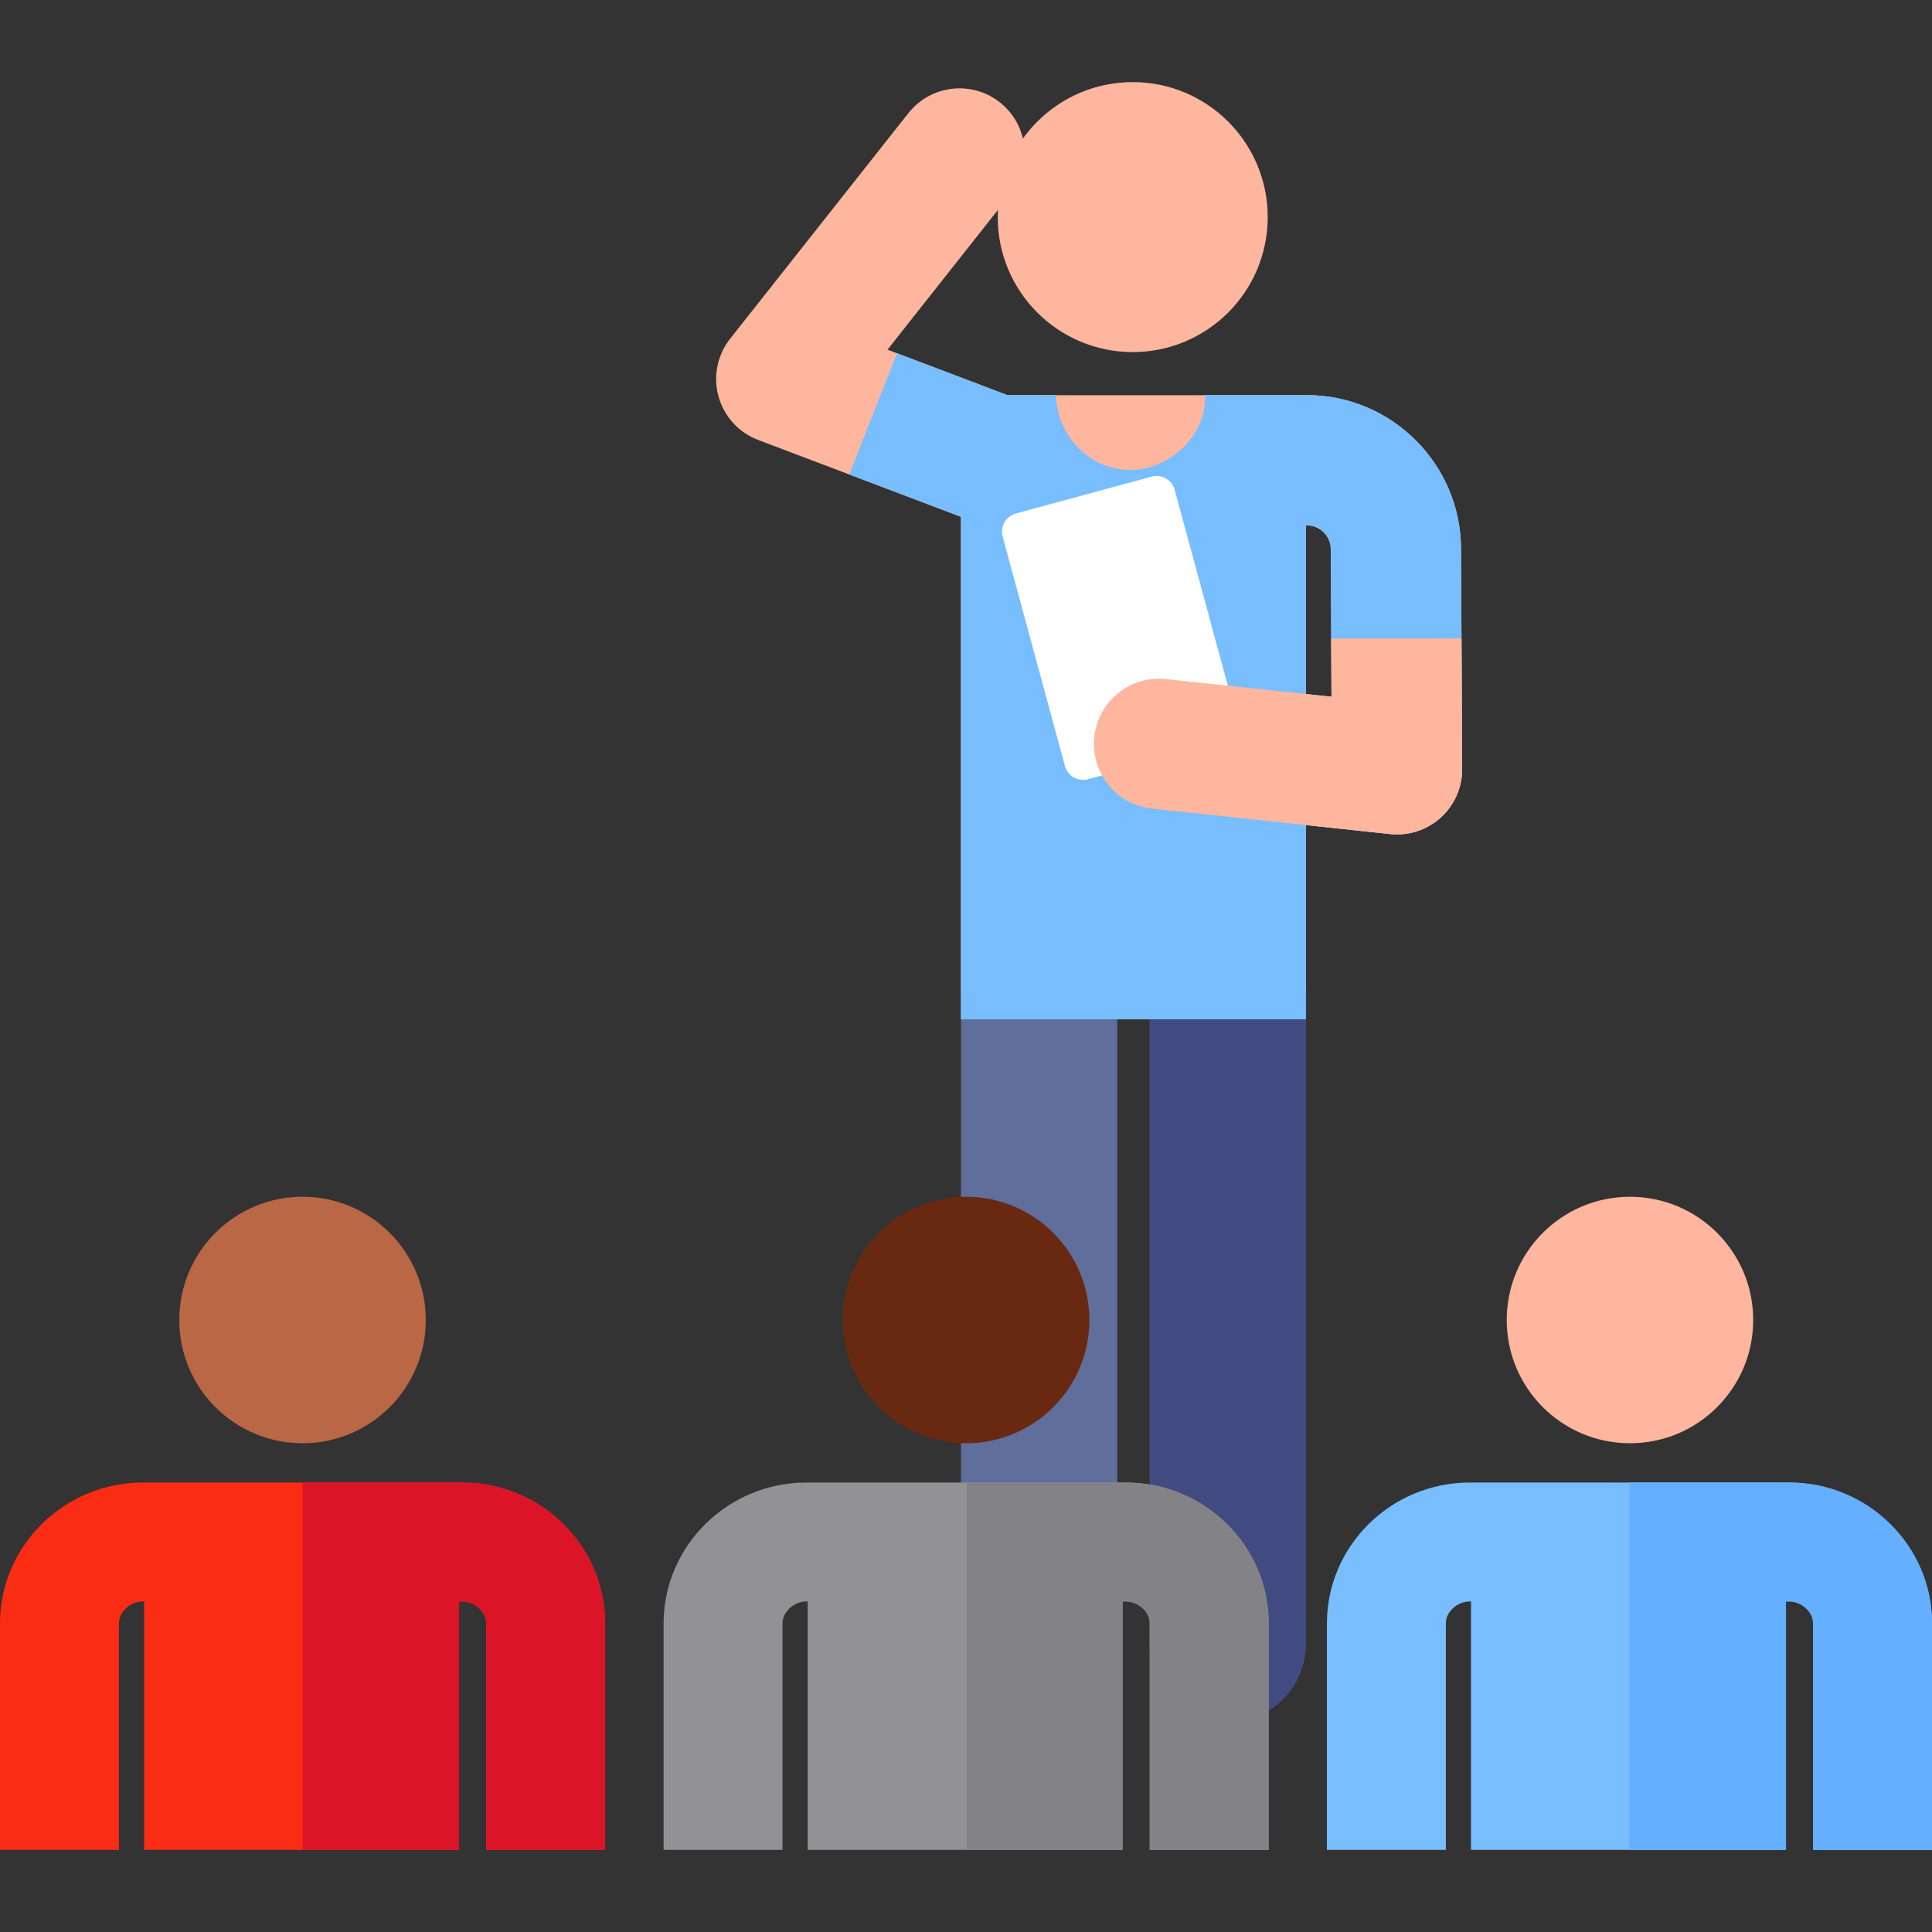 <?xml version="1.0" encoding="iso-8859-1"?>
<!-- Generator: Adobe Illustrator 19.0.0, SVG Export Plug-In . SVG Version: 6.00 Build 0)  -->
<svg version="1.1" id="Capa_1" xmlns="http://www.w3.org/2000/svg" xmlns:xlink="http://www.w3.org/1999/xlink" x="0px" y="0px"
	 viewBox="0 0 512.001 512.001" style="enable-background:new 0 0 512.001 512.001;" xml:space="preserve">
<rect x="0" y="0" width="512.001" height="512.001" fill="#333333" stroke="none"/>
<path style="fill:#FFB69E;" d="M387.311,169.217L387.311,169.217l-0.12-23.867c-0.112-22.411-18.436-40.644-40.847-40.644h-27.013
	c0,0.011,0.001,0.021,0.002,0.032H279.8c0-0.011,0-0.021,0-0.032h-12.833L235.2,92.665l32.625-41.289
	c5.911-7.48,4.638-18.335-2.841-24.245c-7.48-5.91-18.334-4.639-24.245,2.842l-47.235,59.779c-3.412,4.316-4.561,10-3.093,15.304
	c1.466,5.303,5.373,9.589,10.518,11.539l24.127,9.145l0,0l25.735,9.754l3.868,1.466v133.165h91.43v-51.477l22.303,2.382
	c0.613,0.066,1.224,0.098,1.834,0.098c4.253,0,8.382-1.572,11.571-4.452c3.644-3.293,5.714-7.983,5.689-12.895L387.311,169.217z
	 M346.344,139.23c3.471,0,6.308,2.823,6.326,6.295l0.119,23.692l0,0l0.077,15.437l-6.778-0.724v-44.702h0.255V139.23z"/>
<path style="fill:#414B82;" d="M304.661,262.789v172.903c0,11.44,9.274,20.714,20.713,20.714s20.713-9.273,20.713-20.714V262.789
	H304.661z"/>
<circle style="fill:#FFB69E;" cx="300.185" cy="57.532" r="35.774"/>
<path style="fill:#5F6E9B;" d="M254.658,262.789v172.903c0,11.44,9.274,20.714,20.713,20.714c11.44,0,20.714-9.273,20.714-20.714
	V262.789H254.658z"/>
<g>
	<path style="fill:#78BEFF;" d="M387.191,145.352c-0.112-22.411-18.436-40.644-40.847-40.644h-27.013
		c0.001,0.017,0.003,0.034,0.003,0.051c0.478,10.675-9.428,19.767-19.767,19.767c-11.082,0-19.288-9.057-19.768-19.767
		c-0.001-0.017,0-0.034-0.001-0.051h-12.832l-29.246-11.086l-12.665,32.119l29.603,11.22v133.165h91.43v-51.477l22.303,2.382
		c0.613,0.065,1.224,0.098,1.834,0.098c4.253,0,8.382-1.572,11.571-4.452c3.644-3.293,5.714-7.983,5.689-12.895L387.191,145.352z
		 M346.088,183.932V139.23h0.256c3.471,0,6.308,2.824,6.326,6.295l0.196,39.131L346.088,183.932z"/>
	<path style="fill:#78BEFF;" d="M267.05,104.74l-0.006-0.002C267.061,104.738,267.068,104.739,267.05,104.74z"/>
</g>
<path style="fill:#FFFFFF;" d="M324.304,196.742l-35.969,9.763c-2.657,0.721-5.395-0.848-6.116-3.504l-16.504-60.807
	c-0.721-2.657,0.848-5.395,3.504-6.116l35.969-9.763c2.657-0.721,5.395,0.848,6.116,3.504l16.504,60.807
	C328.53,193.283,326.961,196.021,324.304,196.742z"/>
<path style="fill:#FFB69E;" d="M352.788,169.217l0.077,15.437l-43.869-4.686c-9.474-1.015-17.984,5.849-18.997,15.33
	c-1.012,9.479,5.851,17.984,15.331,18.997l63.06,6.736c0.613,0.065,1.224,0.098,1.834,0.098c4.253,0,8.382-1.572,11.571-4.452
	c3.644-3.293,5.714-7.983,5.689-12.895l-0.174-34.564L352.788,169.217L352.788,169.217z"/>
<path style="fill:#78BEFF;" d="M383.165,490.241v-60.094c0.015-3.007,3.044-5.746,6.357-5.746h0.31v65.841h83.472v-65.841h0.82
	c3.313,0,6.342,2.739,6.357,5.667v60.173h31.519v-60.253c-0.104-20.461-17.094-37.106-37.875-37.106h-84.602
	c-20.781,0-37.772,16.646-37.875,37.185v60.173L383.165,490.241L383.165,490.241z"/>
<circle style="fill:#FFB69E;" cx="431.956" cy="349.816" r="32.66"/>
<path style="fill:#64AFFF;" d="M473.305,490.241V424.4h0.82c3.313,0,6.342,2.739,6.357,5.667v60.173h31.519v-60.253
	c-0.104-20.461-17.094-37.106-37.875-37.106h-42.301v97.359h41.48V490.241z"/>
<circle style="fill:#692810;" cx="256.031" cy="349.816" r="32.66"/>
<path style="fill:#919196;" d="M207.376,490.241v-60.094c0.015-3.007,3.044-5.746,6.357-5.746h0.31v65.841h83.472v-65.841h0.82
	c3.313,0,6.342,2.739,6.357,5.667v60.173h31.519v-60.253c-0.104-20.461-17.094-37.106-37.875-37.106h-84.602
	c-20.781,0-37.772,16.646-37.875,37.185v60.173L207.376,490.241L207.376,490.241z"/>
<path style="fill:#838387;" d="M297.514,490.241V424.4h0.82c3.313,0,6.342,2.739,6.357,5.667v60.173h31.519v-60.253
	c-0.104-20.461-17.094-37.106-37.875-37.106h-42.168v97.359h41.347V490.241z"/>
<circle style="fill:#BA6746;" cx="80.176" cy="349.816" r="32.66"/>
<path style="fill:#FA2D14;" d="M31.519,490.241v-60.094c0.015-3.007,3.044-5.746,6.357-5.746h0.31v65.841h83.472v-65.841h0.82
	c3.313,0,6.342,2.739,6.357,5.667v60.173h31.519v-60.253c-0.104-20.461-17.094-37.106-37.875-37.106H37.875
	c-20.781,0-37.772,16.646-37.875,37.185v60.173L31.519,490.241L31.519,490.241z"/>
<path style="fill:#DC1428;" d="M121.657,490.241V424.4h0.82c3.313,0,6.342,2.739,6.357,5.667v60.173h31.519v-60.253
	c-0.104-20.461-17.094-37.106-37.875-37.106H80.176v97.359h41.481V490.241z"/>
<g>
</g>
<g>
</g>
<g>
</g>
<g>
</g>
<g>
</g>
<g>
</g>
<g>
</g>
<g>
</g>
<g>
</g>
<g>
</g>
<g>
</g>
<g>
</g>
<g>
</g>
<g>
</g>
<g>
</g>
</svg>
